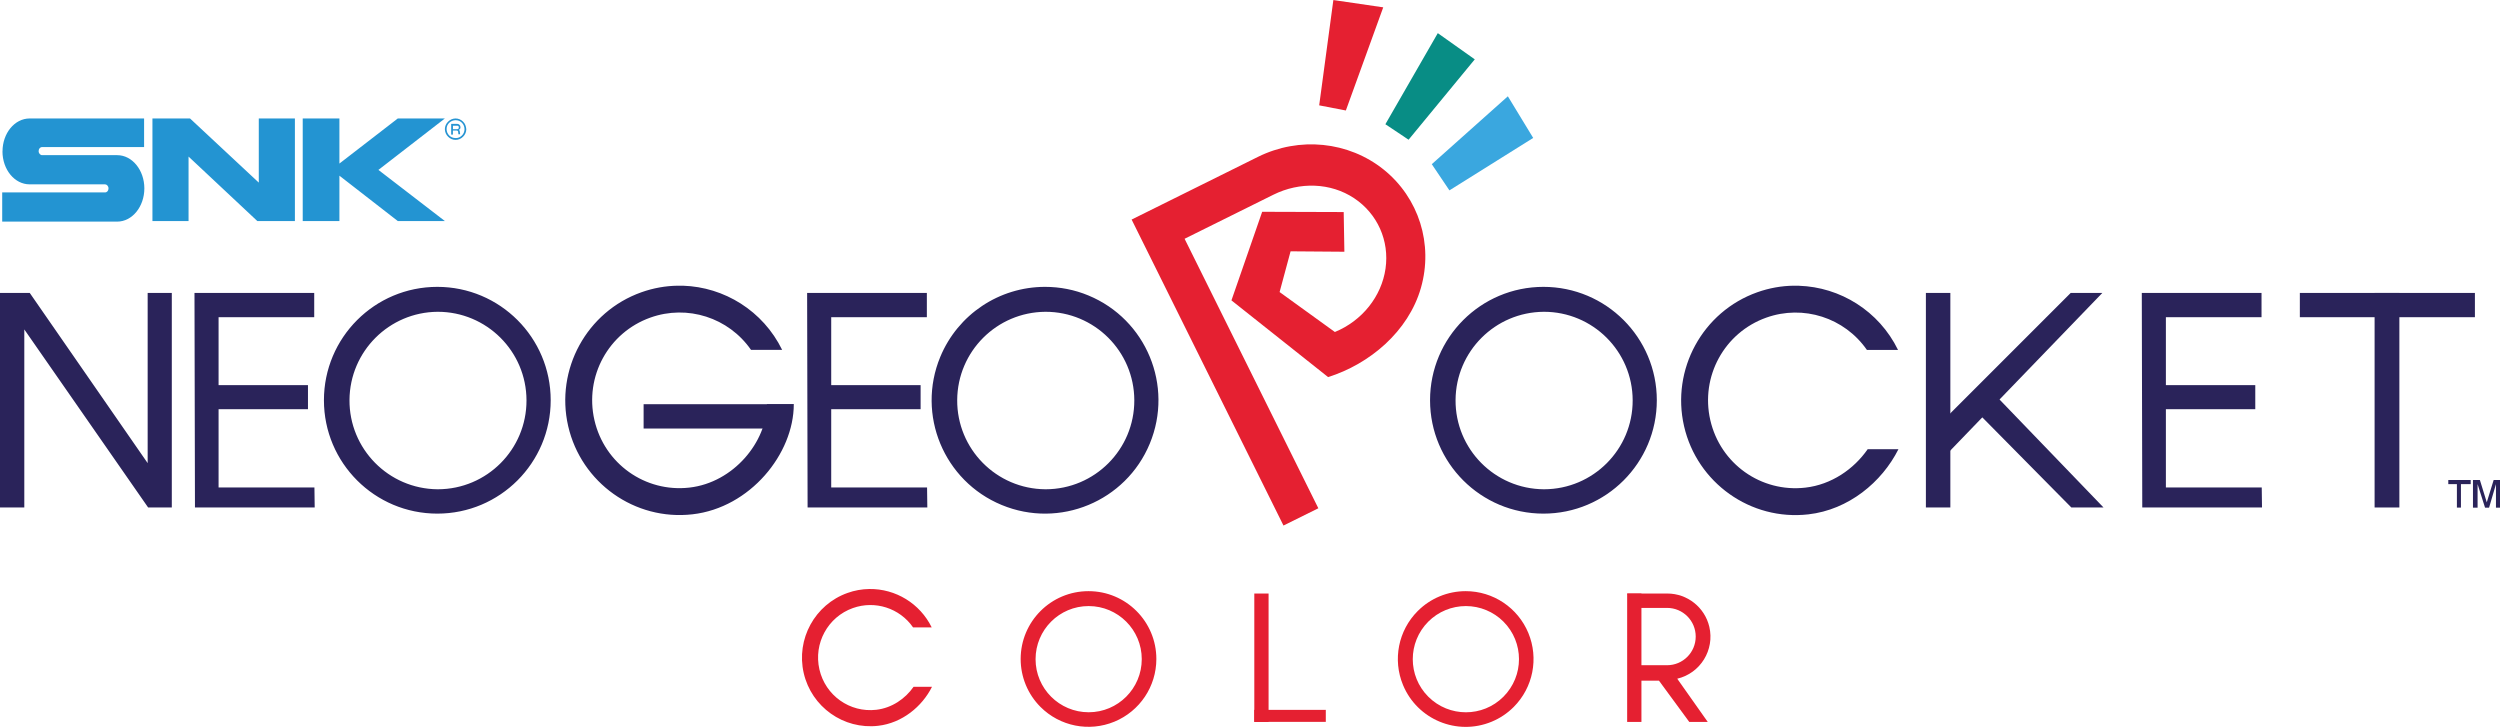 <?xml version="1.0" encoding="UTF-8"?><svg id="b" xmlns="http://www.w3.org/2000/svg" width="168.01mm" height="48.85mm" viewBox="0 0 476.26 138.46"><g id="c"><path d="M32.74,96.67h-4.52L4.63,62.75v33.92H0v-40.87h5.67l22.46,32.42v-32.42h4.6v40.87h0ZM59.95,96.67h-22.81l-.09-40.87h22.81v4.62h-18.22v12.94h17.03v4.59h-17.03v14.9h18.26l.05,3.83h0ZM83.31,54.64c-11.93,0-21.6,9.67-21.6,21.6s9.67,21.6,21.6,21.6,21.6-9.67,21.6-21.6-9.67-21.6-21.6-21.6h0ZM83.36,59.39c9.34-.02,16.92,7.53,16.94,16.87.02,9.34-7.53,16.92-16.87,16.94-.02,0-.05,0-.07,0-9.34-.07-16.85-7.7-16.78-17.03.07-9.24,7.54-16.71,16.78-16.78h0ZM199.09,54.64c-8.74,0-16.61,5.26-19.96,13.33-4.57,11.02.67,23.66,11.69,28.22,11.02,4.57,23.66-.67,28.22-11.69,4.57-11.02-.67-23.66-11.69-28.22-2.62-1.09-5.43-1.64-8.26-1.64ZM199.15,59.39c9.34-.02,16.92,7.53,16.94,16.87.02,9.34-7.53,16.92-16.87,16.94-.02,0-.05,0-.07,0-9.34-.06-16.86-7.68-16.8-17.01.06-9.25,7.54-16.74,16.8-16.8h0ZM129.11,54.42c-2.31.03-4.64.44-6.92,1.25-10.42,3.7-16.43,14.7-13.95,25.5,2.48,10.8,12.69,18.06,23.68,16.8,10.98-1.25,19.3-11.52,19.3-20.97h-5.12c0,7.14-6.34,14.92-14.76,15.88-8.43.96-16.19-4.54-18.1-12.86s2.68-16.69,10.67-19.53c7.04-2.51,14.89,0,19.16,6.15h5.93c-3.64-7.44-11.03-11.97-18.89-12.22-.33-.01-.66-.01-.99,0h0Z" fill="#2a235a"/><path d="M151.21,77h-28.6v4.63h25.05l3.55-4.63ZM176.66,96.67h-22.81l-.09-40.87h22.81v4.62h-18.22v12.94h17.03v4.59h-17.03v14.9h18.26l.05,3.83h0ZM294.03,54.64c-11.93,0-21.6,9.67-21.6,21.6s9.67,21.6,21.6,21.6,21.6-9.67,21.6-21.6-9.67-21.6-21.6-21.6ZM294.09,59.39c9.34-.02,16.92,7.53,16.94,16.87.02,9.34-7.53,16.92-16.87,16.94-.02,0-.05,0-.07,0-9.34-.06-16.86-7.68-16.8-17.01.06-9.25,7.54-16.74,16.8-16.8h0ZM341.69,54.42h0c-2.31.03-4.64.44-6.92,1.25-10.42,3.7-16.43,14.7-13.95,25.51,2.48,10.8,12.69,18.06,23.68,16.8,7.65-.87,14-6.12,17.16-12.41h-5.86c-2.64,3.8-6.9,6.75-11.88,7.32-8.43.96-16.19-4.54-18.1-12.86-1.91-8.31,2.68-16.69,10.67-19.53,7.04-2.51,14.89,0,19.16,6.15h5.93c-3.64-7.44-11.03-11.97-18.89-12.22-.33,0-.66-.01-.99,0h0ZM430.92,96.67h-22.81l-.09-40.87h22.81v4.62h-18.22v12.94h17.03v4.59h-17.03v14.9h18.26l.05,3.83h0ZM366.89,55.8h4.66v40.87h-4.66v-40.87ZM394.59,96.67h6.14l-21.19-22-3.82,2.89,18.87,19.1Z" fill="#2a235a"/><path d="M394.48,55.8h6.02l-31.38,32.53,1.27-8.45,24.08-24.08ZM438.13,55.8h33.35v4.62h-33.35v-4.62Z" fill="#2a235a"/><path d="M452.37,55.8h4.72v40.87h-4.72v-40.87Z" fill="#2a235a"/><path d="M234.6,57.2l5.85-16.86,15.53.05.13,7.56-10.25-.08-2.09,7.76,10.53,7.61c5.19-2.13,8.89-6.77,9.65-12.08.76-5.32-1.54-10.46-6-13.42-4.46-2.95-10.34-3.15-15.37-.65l-16.91,8.39,25.48,51.34-6.64,3.29-28.93-58.29,24.06-11.94c7.88-3.91,17.26-2.96,23.96,2.42,6.7,5.39,9.48,14.21,7.09,22.54-2.39,8.33-9.8,14.51-17.68,16.99l-18.42-14.62h0ZM254.01,0l-2.7,20.06,5.08.98,7.12-19.65-9.5-1.39Z" fill="#e52031"/><path d="M273.91,6.3l-9.99,17.36,4.42,2.95,12.61-15.31-7.04-4.99Z" fill="#088d85"/><path d="M287.25,18.34l-14.49,12.93,3.36,4.99,15.96-9.99-4.83-7.94Z" fill="#3aa7df"/><path d="M165.6,112.2h0c-1.41.02-2.81.27-4.14.75-6.23,2.21-9.83,8.8-8.35,15.26,1.48,6.46,7.59,10.8,14.17,10.05,4.58-.52,8.38-3.66,10.27-7.43h-3.51c-1.58,2.27-4.13,4.04-7.11,4.38-5.04.58-9.69-2.72-10.83-7.69-1.14-4.97,1.6-9.99,6.38-11.69,4.21-1.5,8.91,0,11.46,3.68h3.55c-2.22-4.53-6.85-7.38-11.9-7.31h0ZM207.36,112.61c-7.14,0-12.92,5.79-12.92,12.93,0,3.43,1.36,6.71,3.78,9.13,3.7,3.7,9.26,4.8,14.09,2.8,4.83-2,7.98-6.71,7.98-11.94,0-7.14-5.79-12.92-12.92-12.92h0ZM207.39,115.45c5.59,0,10.12,4.53,10.12,10.11,0,5.59-4.53,10.12-10.11,10.12-5.59,0-10.12-4.53-10.12-10.11,0-5.59,4.53-10.12,10.11-10.12h0ZM241.67,113.06h-2.72v24.46h2.72v-24.46Z" fill="#e52031"/><path d="M252.57,135.22h-13.62v2.29h13.62v-2.29ZM279.22,112.61c-3.43,0-6.72,1.36-9.14,3.79-3.7,3.7-4.8,9.26-2.8,14.09,2.73,6.59,10.3,9.72,16.89,6.99,1.57-.65,2.99-1.6,4.19-2.8,3.7-3.7,4.8-9.26,2.8-14.09-2-4.83-6.71-7.98-11.94-7.98h0ZM279.26,115.45c2.68,0,5.26,1.07,7.15,2.96,3.95,3.95,3.95,10.35,0,14.31s-10.35,3.95-14.31,0c-3.95-3.95-3.95-10.35,0-14.31,1.9-1.9,4.47-2.96,7.15-2.96ZM309.98,113.06h2.72v24.46h-2.72v-24.46Z" fill="#e52031"/><path d="M319.52,129.29c4.42-1.05,7.15-5.48,6.11-9.9-.88-3.71-4.19-6.33-8.01-6.33h-7.64l1.52,2.74h6.08c3.02,0,5.46,2.44,5.46,5.46s-2.44,5.46-5.46,5.46h-6.03l-.1,2.94h4.59l5.77,7.86h3.52l-5.81-8.23h0Z" fill="#e52031"/><path d="M471.11,91.44v5.26h.88v-4.48l1.42,4.48h.77l1.31-4.48v4.48h.77v-5.26h-1.21l-1.31,4.25-1.31-4.25h-1.31,0ZM468.05,92.22v4.47h.77v-4.47h1.86v-.78h-4.27v.78h1.64Z" fill="#2a235a" fill-rule="evenodd"/><path d="M.47,28.83c0,3.47,2.31,6.28,5.17,6.28h14.37c.33,0,.66.33.66.77s-.28.77-.66.77H.42v5.56h21.91c2.86,0,5.17-2.86,5.17-6.33s-2.31-6.33-5.17-6.33h-14.31c-.33,0-.66-.33-.66-.77s.28-.77.66-.77h19.43v-5.45H5.65c-2.86,0-5.17,2.81-5.17,6.27h0ZM29.04,22.56v19.54h6.88v-12.28l13.1,12.28h7.16v-19.54h-6.88v12.22l-13.1-12.22h-7.16ZM64.66,31.15v-8.59h-6.99v19.54h6.99v-8.64l11.12,8.64h8.97l-12.66-9.74,12.66-9.8h-8.97l-11.12,8.59Z" fill="#2394d2"/><path d="M86.79,22.56c.55,0,1.04.22,1.43.61.39.39.55.83.61,1.43,0,.55-.22,1.05-.61,1.43-.38.39-.89.61-1.43.61-.55,0-1.05-.22-1.43-.61-.39-.38-.6-.89-.61-1.43,0-.55.22-1.05.61-1.43.38-.39.89-.6,1.43-.61ZM86.79,26.3c.5,0,.88-.17,1.21-.5.32-.32.5-.76.49-1.21,0-.45-.18-.89-.49-1.21-.33-.33-.72-.49-1.21-.49-.45,0-.89.18-1.21.49-.33.33-.5.72-.5,1.21,0,.44.17.88.5,1.21.33.33.72.49,1.21.49h0Z" fill="#2593d2" fill-rule="evenodd"/><path d="M87.72,24.21v.05c0,.22-.11.39-.28.44.02.03.03.06.05.09.05.08.11.17.11.29l.06.49h-.33l-.06-.49c0-.11-.11-.22-.27-.22h-.72v.77h-.33v-2.04h1.16c.33,0,.61.28.61.61ZM87.12,23.94h-.83v.66h.83c.16,0,.28-.11.28-.28v-.11c0-.16-.11-.27-.28-.27h0Z" fill="#2593d2" fill-rule="evenodd"/></g></svg>